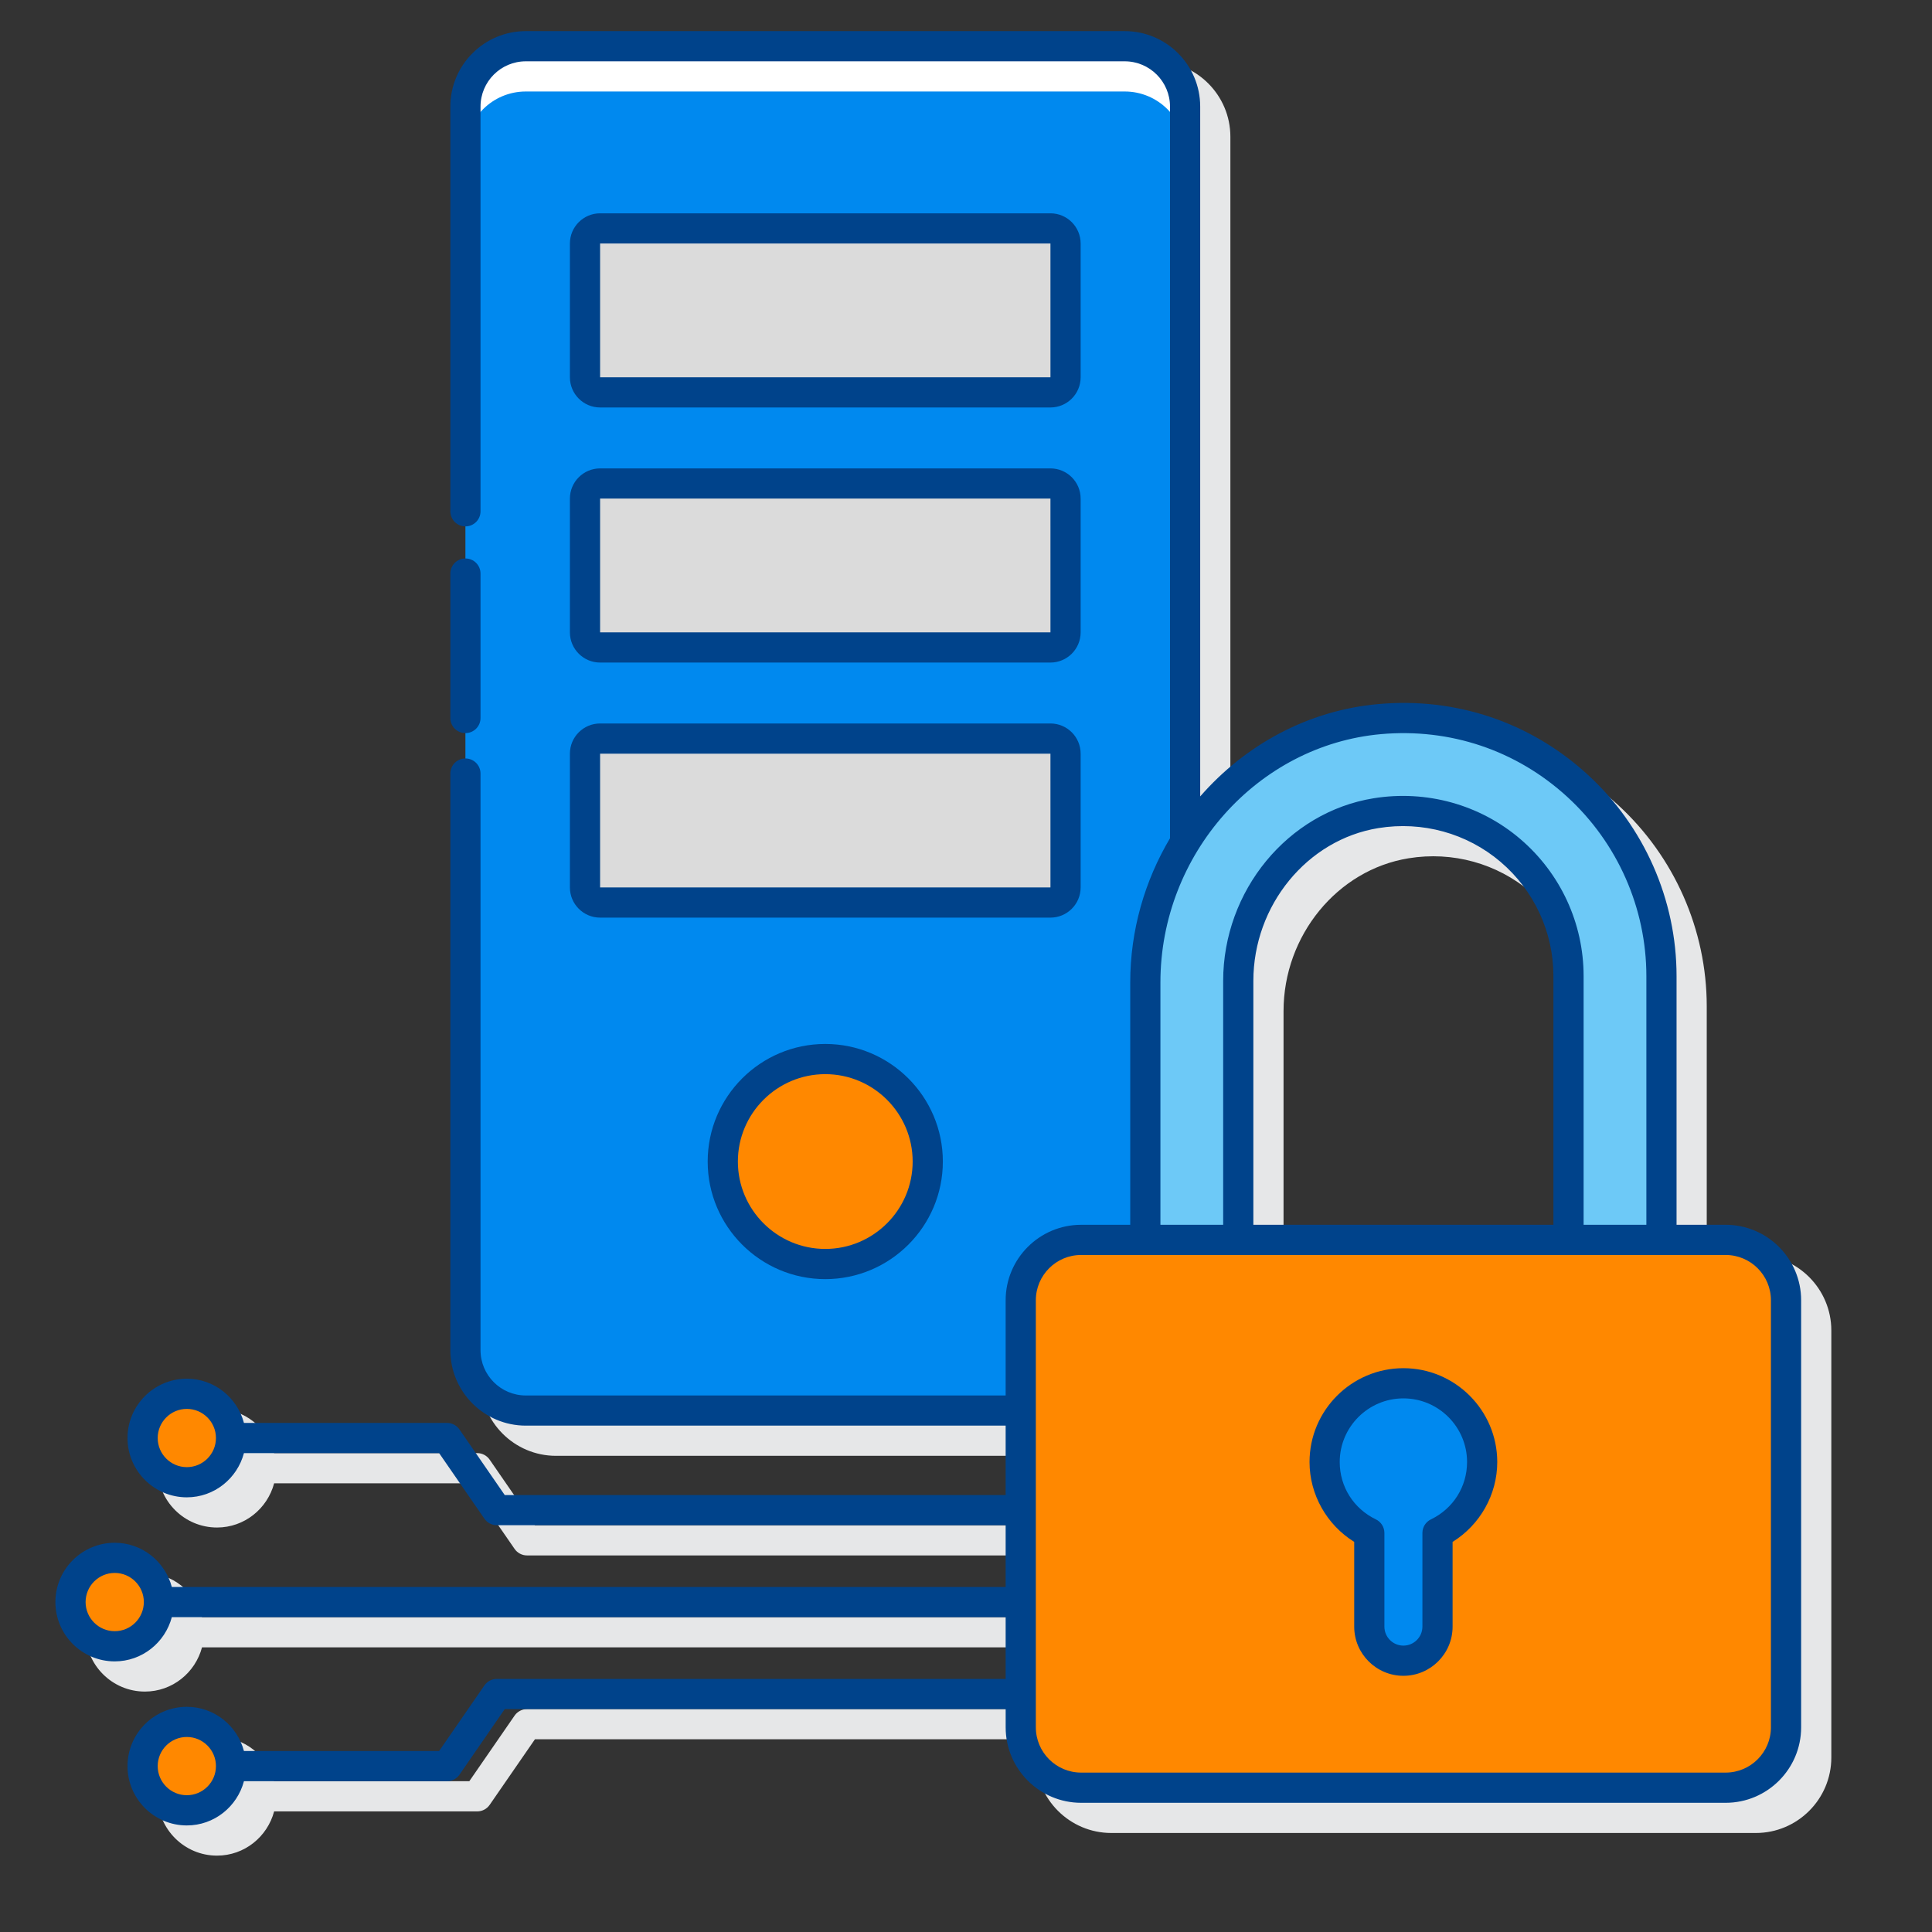 <svg xmlns:inkscape="http://www.inkscape.org/namespaces/inkscape" xmlns:sodipodi="http://sodipodi.sourceforge.net/DTD/sodipodi-0.dtd" xmlns="http://www.w3.org/2000/svg" xmlns:svg="http://www.w3.org/2000/svg" id="Layer_1" x="0px" y="0px" viewBox="0 0 128 128" xml:space="preserve" sodipodi:docname="wordpress-SSL-issue-fix.svg" inkscape:version="1.1 (c4e8f9e, 2021-05-24)"><rect x="0" y="0" width="128" height="128" fill="#333333" stroke="none"/>  <defs id="defs891"></defs>  <g id="g886">	<path fill="#e6e7e8" d="m 116.329,83.144 h -3.253 V 66.669 c 0,-5.062 -2.149,-9.93 -5.896,-13.356 -3.796,-3.471 -8.723,-5.127 -13.861,-4.667 -4.679,0.419 -8.836,2.718 -11.803,6.119 V 9.061 c 0,-2.757 -2.243,-5 -5,-5 h -39.68 c -2.757,0 -5,2.243 -5,5 v 82.391 c 0,2.757 2.243,5 5,5 h 31.791 v 4.599 H 35.44 l -3,-4.347 C 32.253,96.433 31.945,96.272 31.617,96.272 H 18.162 c -0.446,-1.68 -1.965,-2.929 -3.784,-2.929 -2.167,0 -3.93,1.763 -3.93,3.929 0,2.167 1.763,3.93 3.93,3.93 1.818,0 3.338,-1.249 3.784,-2.93 h 12.931 l 3,4.347 c 0.187,0.271 0.495,0.432 0.823,0.432 h 33.711 v 4.09 H 13.384 c -0.446,-1.68 -1.965,-2.929 -3.785,-2.929 -2.166,0 -3.929,1.763 -3.929,3.929 0,2.167 1.763,3.93 3.929,3.93 1.819,0 3.339,-1.249 3.785,-2.93 h 55.243 v 4.091 H 34.916 c -0.328,0 -0.636,0.161 -0.823,0.432 l -3,4.346 H 18.162 c -0.446,-1.68 -1.965,-2.929 -3.784,-2.929 -2.167,0 -3.93,1.763 -3.93,3.929 0,2.167 1.763,3.93 3.93,3.93 1.818,0 3.338,-1.249 3.784,-2.93 h 13.456 c 0.328,0 0.636,-0.161 0.823,-0.432 l 3,-4.346 h 33.187 v 1.208 c 0,2.757 2.243,5 5,5 h 42.702 c 2.757,0 5,-2.243 5,-5 V 88.144 c -0.001,-2.756 -2.244,-5 -5.001,-5 z m -31.291,0 V 66.989 c 0,-5.007 3.56,-9.359 8.28,-10.125 2.919,-0.478 5.868,0.341 8.093,2.233 2.229,1.896 3.507,4.656 3.507,7.571 v 16.476 z" id="path824"></path>	<g id="g884">		<g id="g834">			<ellipse fill="#fa759e" cx="7.6" cy="106.141" id="circle826" rx="2.929" ry="2.929" style="fill:#ff8800;fill-opacity:1"></ellipse>			<g id="g832">				<circle fill="#FA759E" cx="12.378" cy="95.273" r="2.929" id="circle828" style="fill:#ff8800;fill-opacity:1"></circle>				<circle fill="#FA759E" cx="12.378" cy="117.009" r="2.929" id="circle830" style="fill:#ff8800;fill-opacity:1"></circle>			</g>		</g>		<g id="g848">			<path fill="#0089ef" d="m 67.627,86.145 c 0,-2.209 1.791,-4 4,-4 H 75.88 V 65.088 c 0,-3.382 0.962,-6.593 2.635,-9.322 V 7.062 c 0,-2.209 -1.791,-4 -4,-4 h -39.68 c -2.209,0 -4,1.791 -4,4 v 82.39 c 0,2.209 1.791,4 4,4 h 32.792 z" id="path836"></path>			<path fill="#ffffff" d="m 74.516,3.062 h -39.68 c -2.209,0 -4,1.791 -4,4 v 3 c 0,-2.209 1.791,-4 4,-4 h 39.68 c 2.209,0 4,1.791 4,4 v -3 c 0,-2.21 -1.791,-4 -4,-4 z" id="path838"></path>			<path fill="#6dc9f7" d="M 69.594,25.996 H 39.757 c -0.552,0 -1,-0.448 -1,-1 v -8.864 c 0,-0.552 0.448,-1 1,-1 h 29.837 c 0.552,0 1,0.448 1,1 v 8.864 c 0,0.553 -0.447,1 -1,1 z" id="path840" style="fill:#dbdbdb;fill-opacity:1"></path>			<path fill="#6dc9f7" d="M 69.594,42.896 H 39.757 c -0.552,0 -1,-0.448 -1,-1 v -8.864 c 0,-0.552 0.448,-1 1,-1 h 29.837 c 0.552,0 1,0.448 1,1 v 8.864 c 0,0.552 -0.447,1 -1,1 z" id="path842" style="fill:#dbdbdb;fill-opacity:1"></path>			<path fill="#6dc9f7" d="M 69.594,59.795 H 39.757 c -0.552,0 -1,-0.448 -1,-1 v -8.864 c 0,-0.552 0.448,-1 1,-1 h 29.837 c 0.552,0 1,0.448 1,1 v 8.864 c 0,0.552 -0.447,1 -1,1 z" id="path844" style="fill:#dbdbdb;fill-opacity:1"></path>			<circle fill="#FA759E" cx="54.676" cy="76.955" r="6.79" id="circle846" style="fill:#ff8800;fill-opacity:1"></circle>		</g>		<g id="g882" transform="translate(-12)">			<path fill="#6dc9f7" d="M 103.407,47.641 C 94.53,48.438 87.88,56.175 87.88,65.088 v 17.057 h 6.158 V 64.99 c 0,-5.405 3.784,-10.247 9.12,-11.112 6.834,-1.108 12.76,4.162 12.76,10.792 v 17.475 h 6.158 V 64.669 c 0,-9.947 -8.537,-17.937 -18.669,-17.028 z" id="path850"></path>			<path fill="#FA759E" d="M 126.329,118.439 H 83.627 c -2.209,0 -4,-1.791 -4,-4 V 86.145 c 0,-2.209 1.791,-4 4,-4 h 42.702 c 2.209,0 4,1.791 4,4 v 28.294 c 0,2.209 -1.791,4 -4,4 z" id="path852" style="fill:#ff8800;fill-opacity:1"></path>						<path fill="#0089ef" d="m 110.196,96.865 c 0,-2.882 -2.336,-5.218 -5.218,-5.218 -2.882,0 -5.218,2.336 -5.218,5.218 0,2.072 1.21,3.856 2.96,4.699 v 6.205 c 0,1.247 1.011,2.258 2.259,2.258 1.247,0 2.259,-1.011 2.259,-2.258 v -6.205 c 1.748,-0.844 2.958,-2.628 2.958,-4.699 z" id="path864"></path>			<g id="g880">				<path fill="#3a2c60" d="m 42.836,48.57 c 0.553,0 1,-0.447 1,-1 V 38 c 0,-0.553 -0.447,-1 -1,-1 -0.553,0 -1,0.447 -1,1 v 9.57 c 0,0.553 0.447,1 1,1 z" id="path866" style="fill:#00438b;fill-opacity:1"></path>				<path fill="#3a2c60" d="m 51.758,26.996 h 29.837 c 1.103,0 2,-0.897 2,-2 v -8.863 c 0,-1.103 -0.897,-2 -2,-2 H 51.758 c -1.103,0 -2,0.897 -2,2 v 8.863 c 0,1.103 0.897,2 2,2 z m 0,-10.863 h 29.837 l 0.001,8.863 H 51.758 Z" id="path868" style="fill:#00438b;fill-opacity:1"></path>				<path fill="#3a2c60" d="m 49.758,41.896 c 0,1.103 0.897,2 2,2 h 29.837 c 1.103,0 2,-0.897 2,-2 v -8.863 c 0,-1.103 -0.897,-2 -2,-2 H 51.758 c -1.103,0 -2,0.897 -2,2 z m 2,-8.864 h 29.837 l 0.001,8.863 H 51.758 Z" id="path870" style="fill:#00438b;fill-opacity:1"></path>				<path fill="#3a2c60" d="m 49.758,58.795 c 0,1.103 0.897,2 2,2 h 29.837 c 1.103,0 2,-0.897 2,-2 v -8.863 c 0,-1.103 -0.897,-2 -2,-2 H 51.758 c -1.103,0 -2,0.897 -2,2 z m 2,-8.863 h 29.837 l 0.001,8.863 H 51.758 Z" id="path872" style="fill:#00438b;fill-opacity:1"></path>				<path fill="#3a2c60" d="m 58.886,76.955 c 0,4.296 3.494,7.79 7.79,7.79 4.296,0 7.79,-3.494 7.79,-7.79 0,-4.296 -3.494,-7.79 -7.79,-7.79 -4.296,0 -7.79,3.494 -7.79,7.79 z m 13.58,0 c 0,3.192 -2.598,5.79 -5.79,5.79 -3.192,0 -5.79,-2.598 -5.79,-5.79 0,-3.192 2.598,-5.79 5.79,-5.79 3.192,0 5.79,2.598 5.79,5.79 z" id="path874" style="fill:#00438b;fill-opacity:1"></path>				<path fill="#3a2c60" d="m 104.979,90.646 c -3.429,0 -6.219,2.789 -6.219,6.218 0,2.154 1.144,4.166 2.96,5.29 v 5.614 c 0,1.796 1.462,3.258 3.259,3.258 1.797,0 3.259,-1.462 3.259,-3.258 v -5.614 c 1.816,-1.124 2.959,-3.136 2.959,-5.29 -0.001,-3.428 -2.79,-6.218 -6.218,-6.218 z m 1.824,10.017 c -0.346,0.166 -0.565,0.517 -0.565,0.9 v 6.205 c 0,0.693 -0.564,1.258 -1.259,1.258 -0.695,0 -1.259,-0.564 -1.259,-1.258 v -6.205 c 0,-0.384 -0.22,-0.734 -0.565,-0.9 -1.478,-0.712 -2.395,-2.167 -2.395,-3.799 0,-2.326 1.893,-4.218 4.219,-4.218 2.326,0 4.218,1.892 4.218,4.218 -0.001,1.632 -0.918,3.087 -2.394,3.799 z" id="path876" style="fill:#00438b;fill-opacity:1"></path>				<path fill="#3a2c60" d="m 126.329,81.145 h -3.253 V 64.669 c 0,-5.062 -2.149,-9.93 -5.896,-13.356 -3.796,-3.471 -8.725,-5.128 -13.861,-4.667 -4.679,0.419 -8.836,2.718 -11.803,6.119 V 7.062 c 0,-2.757 -2.243,-5 -5,-5 h -39.68 c -2.757,0 -5,2.243 -5,5 v 26.813 c 0,0.553 0.447,1 1,1 0.553,0 1,-0.447 1,-1 V 7.062 c 0,-1.654 1.346,-3 3,-3 h 39.68 c 1.654,0 3,1.346 3,3 v 48.473 c -1.666,2.809 -2.635,6.085 -2.635,9.554 v 16.057 h -3.254 c -2.757,0 -5,2.243 -5,5 v 6.308 H 46.836 c -1.654,0 -3,-1.346 -3,-3 V 51.25 c 0,-0.553 -0.447,-1 -1,-1 -0.553,0 -1,0.447 -1,1 v 38.202 c 0,2.757 2.243,5 5,5 H 78.627 V 99.05 H 45.44 l -3,-4.346 C 42.252,94.433 41.945,94.272 41.617,94.272 H 28.162 c -0.446,-1.68 -1.965,-2.929 -3.784,-2.929 -2.167,0 -3.93,1.763 -3.93,3.929 0,2.167 1.763,3.93 3.93,3.93 1.818,0 3.338,-1.249 3.784,-2.93 h 12.931 l 3,4.346 c 0.188,0.271 0.495,0.432 0.823,0.432 h 33.711 v 4.091 H 23.384 c -0.446,-1.68 -1.965,-2.929 -3.785,-2.929 -2.166,0 -3.929,1.763 -3.929,3.929 0,2.167 1.763,3.93 3.929,3.93 1.819,0 3.339,-1.249 3.785,-2.93 h 55.243 v 4.091 H 44.916 c -0.328,0 -0.636,0.161 -0.823,0.432 l -3,4.346 H 28.162 c -0.446,-1.68 -1.965,-2.929 -3.784,-2.929 -2.167,0 -3.93,1.763 -3.93,3.929 0,2.167 1.763,3.93 3.93,3.93 1.818,0 3.338,-1.249 3.784,-2.93 h 13.456 c 0.328,0 0.636,-0.161 0.823,-0.432 l 3,-4.346 h 33.187 v 1.208 c 0,2.757 2.243,5 5,5 h 42.702 c 2.757,0 5,-2.243 5,-5 V 86.145 c -0.001,-2.757 -2.244,-5 -5.001,-5 z M 24.378,97.202 c -1.064,0 -1.93,-0.865 -1.93,-1.93 0,-1.063 0.865,-1.929 1.93,-1.929 1.063,0 1.929,0.865 1.929,1.929 0,1.065 -0.866,1.93 -1.929,1.93 z M 19.6,108.07 c -1.063,0 -1.929,-0.865 -1.929,-1.93 0,-1.063 0.865,-1.929 1.929,-1.929 1.064,0 1.93,0.865 1.93,1.929 -0.001,1.065 -0.866,1.93 -1.93,1.93 z m 4.778,10.868 c -1.064,0 -1.93,-0.865 -1.93,-1.93 0,-1.063 0.865,-1.929 1.93,-1.929 1.063,0 1.929,0.865 1.929,1.929 0,1.065 -0.866,1.93 -1.929,1.93 z m 64.503,-53.85 c 0,-8.489 6.42,-15.716 14.615,-16.45 0,0 0,0 0.001,0 4.569,-0.405 8.956,1.063 12.333,4.151 3.334,3.048 5.246,7.378 5.246,11.88 v 16.476 h -4.158 V 64.669 c 0,-3.503 -1.535,-6.818 -4.211,-9.096 -2.672,-2.273 -6.211,-3.25 -9.709,-2.684 -5.678,0.921 -9.96,6.122 -9.96,12.1 v 16.155 h -4.157 z m 6.157,16.057 V 64.989 c 0,-5.007 3.56,-9.359 8.28,-10.125 2.917,-0.475 5.867,0.34 8.092,2.232 2.229,1.896 3.508,4.656 3.508,7.572 v 16.476 h -19.88 z m 34.291,33.294 c 0,1.654 -1.346,3 -3,3 H 83.627 c -1.654,0 -3,-1.346 -3,-3 V 86.145 c 0,-1.654 1.346,-3 3,-3 h 4.254 6.157 21.88 6.158 4.253 c 1.654,0 3,1.346 3,3 z" id="path878" style="fill:#00438b;fill-opacity:1"></path>			</g>		</g>	</g></g></svg>